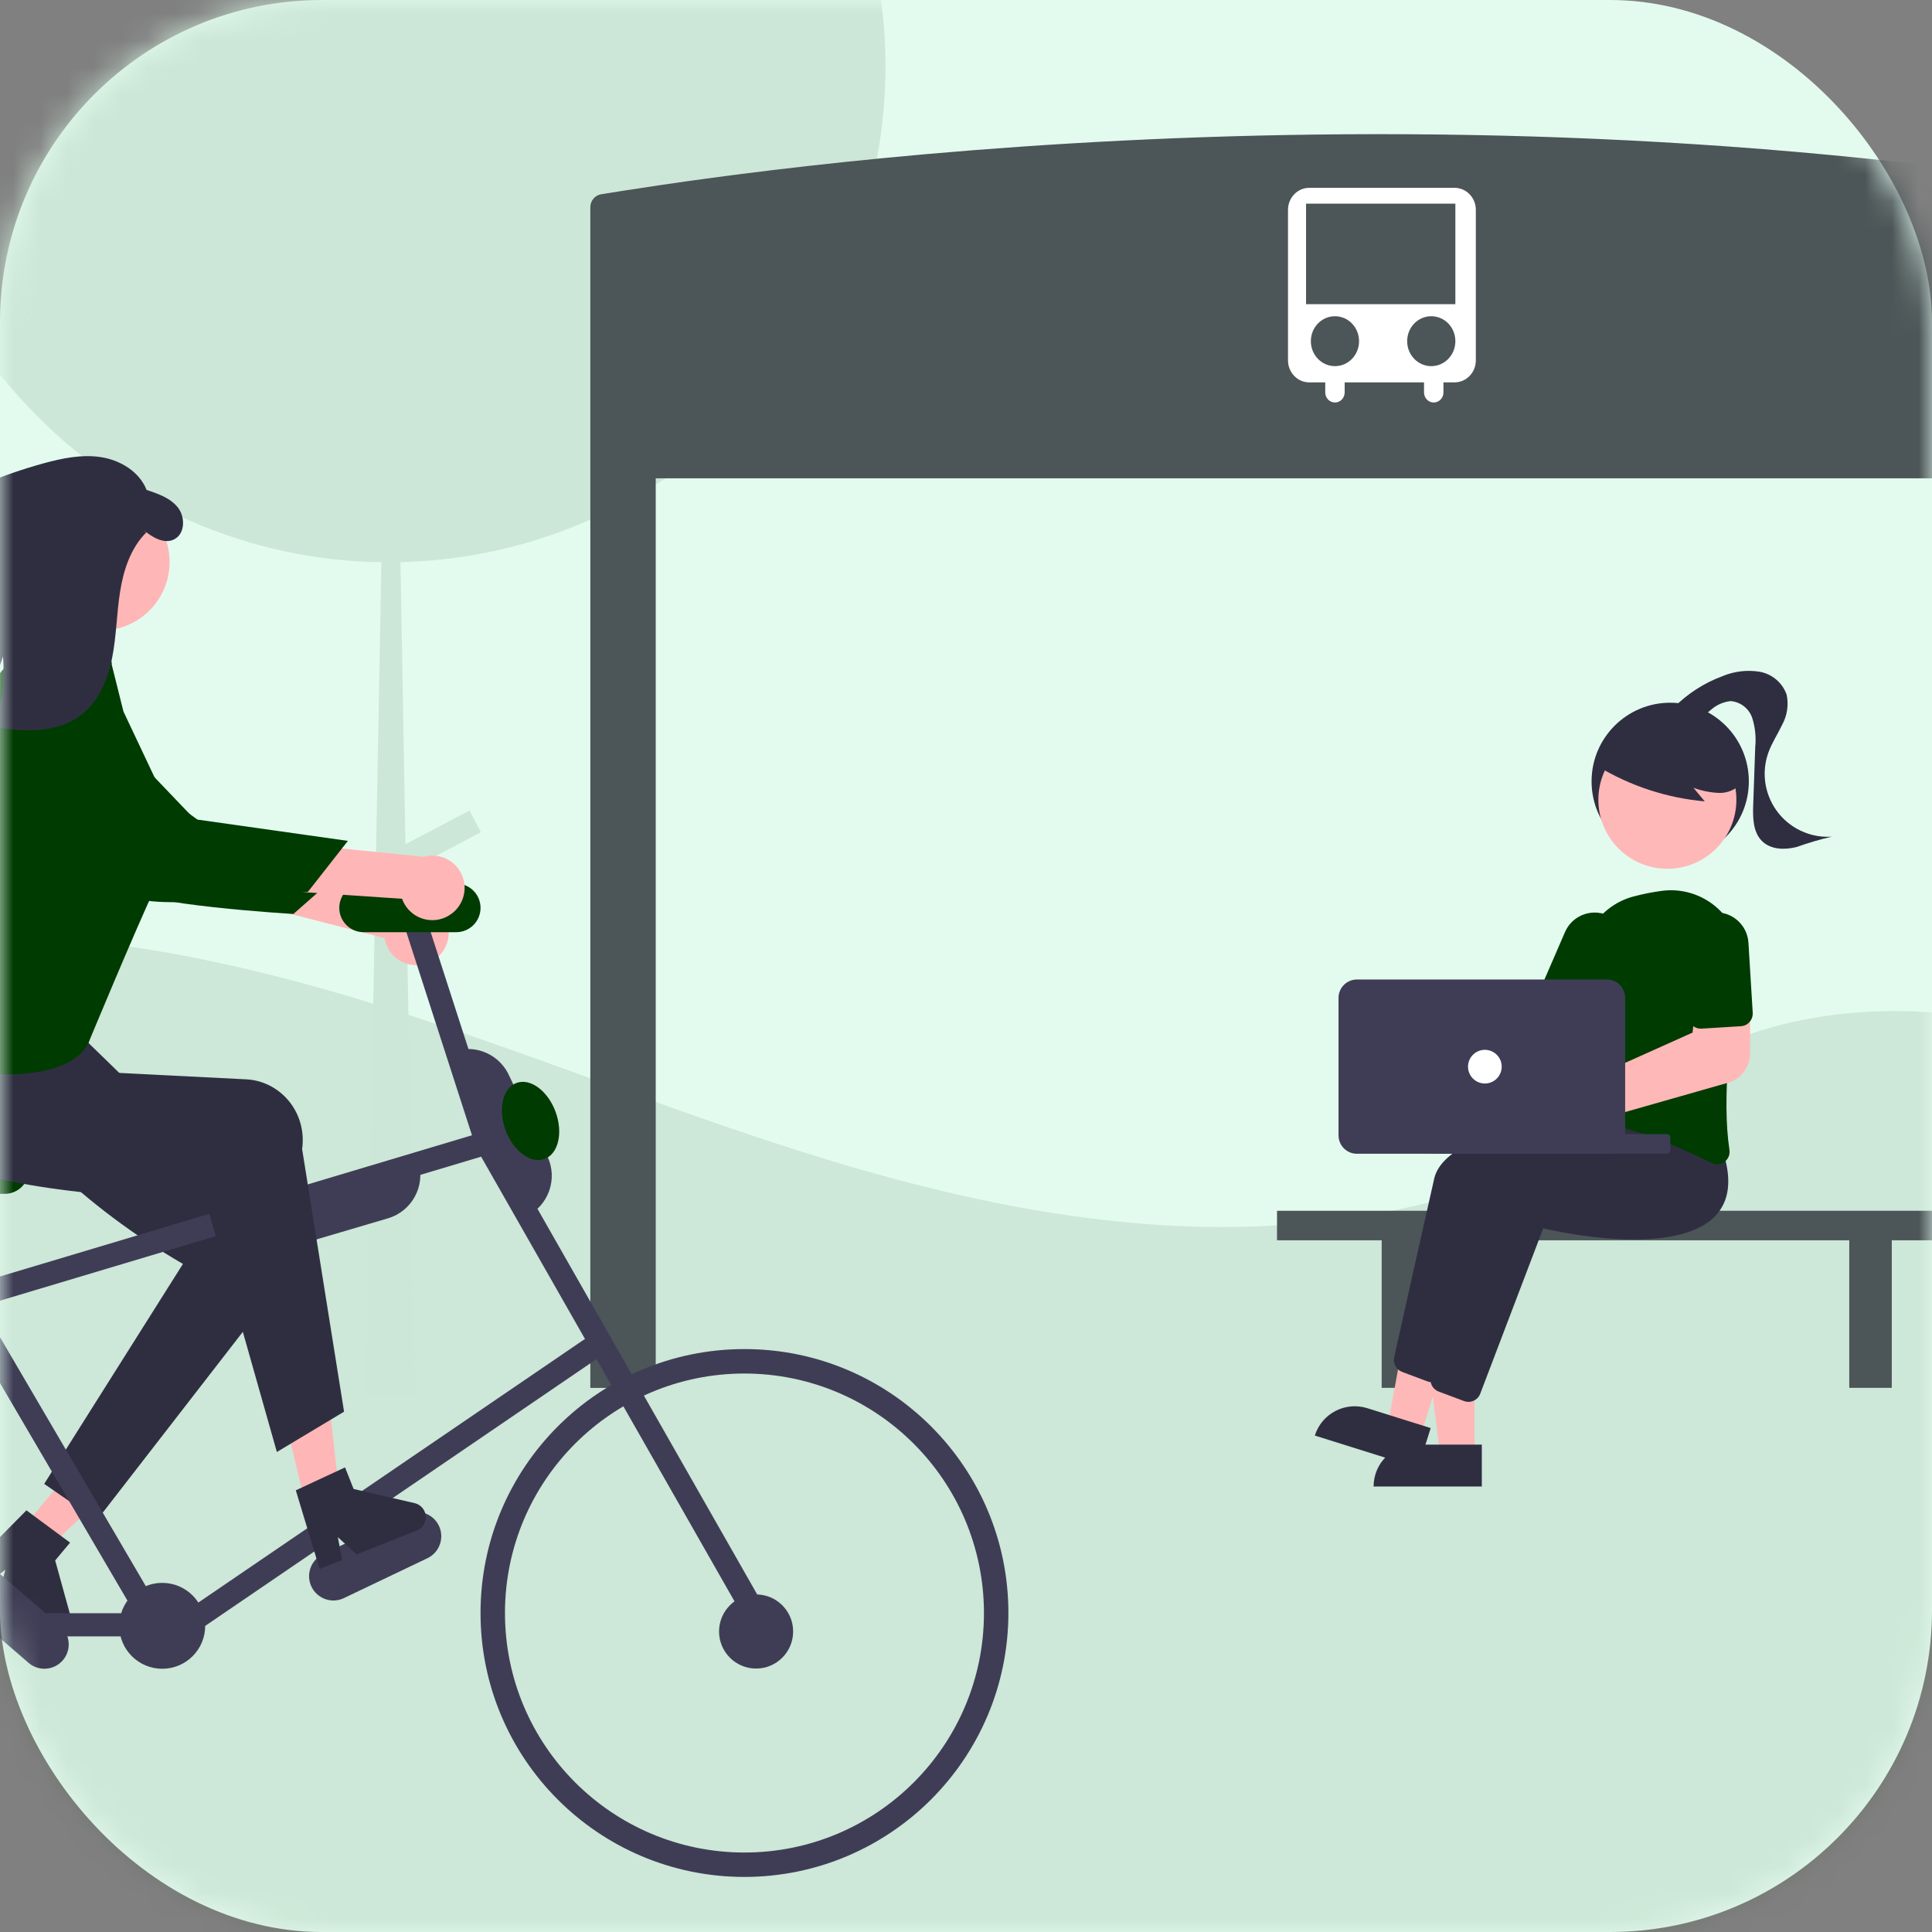 <?xml version="1.0" encoding="utf-8"?>
<svg xmlns="http://www.w3.org/2000/svg" fill="none" height="72" viewBox="0 0 72 72" width="72">
<rect x="0" y="0" width="72" height="72" fill="#808080" stroke="none"/>
<rect fill="#E3FBEF" height="72" rx="12" width="72"/>
<mask height="72" id="mask0_1310_13327" maskUnits="userSpaceOnUse" style="mask-type:alpha" width="72" x="0" y="0">
<rect fill="#E3FBEF" height="72" rx="12" width="72"/>
</mask>
<g mask="url(#mask0_1310_13327)">
<path clip-rule="evenodd" d="M44.465 45.712C37.683 45.496 31.223 43.486 25.056 41.288C18.888 39.09 12.778 36.652 6.158 35.49C1.9 34.74 -2.968 34.638 -6.399 36.729C-9.7 38.745 -10.767 42.225 -11.341 45.455C-11.772 47.883 -12.026 50.44 -10.844 52.715C-10.023 54.293 -8.565 55.621 -7.558 57.133C-4.05 62.396 -6.529 68.885 -10.33 74.023C-12.113 76.43 -14.18 78.733 -15.556 81.298C-16.932 83.864 -17.567 86.804 -16.364 89.422C-15.171 92.016 -12.329 93.964 -9.249 95.336C-2.994 98.119 4.377 98.916 11.568 99.367C27.473 100.369 43.465 99.933 59.421 99.501C65.324 99.34 71.249 99.178 77.061 98.34C80.286 97.874 83.616 97.136 85.956 95.353C88.929 93.091 89.665 89.259 87.673 86.422C84.333 81.663 75.096 80.48 72.761 75.373C71.473 72.561 72.797 69.428 74.664 66.822C78.671 61.229 85.387 56.319 85.741 49.928C85.984 45.537 82.755 41.139 77.763 39.061C72.531 36.885 65.273 37.157 61.413 40.764C57.438 44.474 50.453 45.903 44.465 45.712" fill="#003B01" fill-rule="evenodd" opacity="0.1"/>
<path d="M33 2.475C33 2.881 32.986 3.285 32.96 3.685C32.812 5.996 32.227 8.259 31.236 10.354C31.228 10.372 31.22 10.39 31.212 10.406C31.166 10.505 31.119 10.601 31.069 10.697C28.009 16.841 21.793 20.789 14.925 20.949L15.11 31.46L17.495 30.206L17.922 31.016L15.128 32.485L15.452 51.026L15.468 52.002H13.64L13.658 51.026L14.213 20.953C9.28 20.883 4.58 18.84 1.165 15.283C1.049 15.163 0.935 15.039 0.82 14.915C0.816 14.911 0.812 14.905 0.808 14.9C-0.601 13.366 -1.741 11.605 -2.562 9.69C-2.544 9.712 -2.524 9.73 -2.506 9.75C-6.363 0.742 -2.514 -9.707 6.266 -14.069C6.33 -14.099 6.396 -14.131 6.46 -14.163C15.134 -18.337 25.562 -15.174 30.447 -6.886C30.559 -6.698 30.669 -6.504 30.773 -6.309C32.237 -3.612 33.002 -0.591 33 2.479V2.475Z" fill="#CCE7D7"/>
<path d="M22.411 7.238C22.174 7.274 22 7.48 22 7.72V51.722H24.437V17.825H78.057V43.844H80.494V7.834C80.494 7.597 80.327 7.394 80.094 7.353C51.491 2.415 25.835 6.697 22.411 7.238Z" fill="#4C5557"/>
<path d="M47.591 45.122V46.222H51.491V51.721H53.075V46.222H68.917V51.721H70.501V46.222H74.401V45.122H47.591Z" fill="#4C5557"/>
<g clip-path="url(#clip0_1310_13327)">
<path d="M62.244 32.049C63.862 32.049 65.174 30.737 65.174 29.119C65.174 27.5 63.862 26.188 62.244 26.188C60.625 26.188 59.313 27.5 59.313 29.119C59.313 30.737 60.625 32.049 62.244 32.049Z" fill="#2F2E41"/>
<path d="M54.949 54.204H53.666L53.054 49.251H54.949V54.204Z" fill="#FEB8B8"/>
<path d="M52.747 53.837H55.223V55.397H51.19C51.19 54.537 51.887 53.837 52.749 53.837H52.747Z" fill="#2F2E41"/>
<path d="M52.946 53.489L51.722 53.104L52.62 48.198L54.428 48.766L52.946 53.491V53.489Z" fill="#FEB8B8"/>
<path d="M50.955 52.479L53.317 53.22L52.85 54.707L49 53.499C49.258 52.678 50.133 52.221 50.955 52.479Z" fill="#2F2E41"/>
<path d="M53.361 51.511C53.304 51.511 53.25 51.5 53.196 51.48L52.251 51.126C52.031 51.043 51.907 50.811 51.956 50.584C52.194 49.515 53.005 45.874 53.449 43.922C53.976 41.606 61.652 41.177 61.978 41.159H62.004L62.866 42.243C63.178 43.245 63.08 44.028 62.572 44.57C61.092 46.145 56.674 45.169 56.147 45.045L53.8 51.209C53.73 51.392 53.555 51.511 53.359 51.511H53.361Z" fill="#2F2E41"/>
<path d="M54.724 52.244C54.668 52.244 54.614 52.234 54.559 52.213L53.614 51.859C53.395 51.777 53.271 51.544 53.32 51.317C53.557 50.248 54.368 46.607 54.812 44.655C55.339 42.339 63.016 41.91 63.341 41.892H63.367L64.229 42.977C64.542 43.979 64.444 44.761 63.935 45.303C62.455 46.878 58.037 45.902 57.511 45.778L55.163 51.942C55.094 52.125 54.918 52.244 54.722 52.244H54.724Z" fill="#2F2E41"/>
<path d="M51.99 37.164C52.024 37.211 52.055 37.26 52.083 37.312L57.247 37.856L57.991 36.836L59.675 37.758L58.216 40.232L51.882 38.618C51.448 39.042 50.751 39.034 50.327 38.597C49.904 38.161 49.911 37.467 50.348 37.043C50.784 36.62 51.479 36.627 51.902 37.064C51.933 37.097 51.964 37.131 51.99 37.167V37.164Z" fill="#FEB8B8"/>
<path d="M63.992 43.392C63.917 43.392 63.845 43.374 63.778 43.341C62.745 42.817 60.733 41.905 58.869 41.717C58.74 41.704 58.621 41.637 58.544 41.533C58.464 41.427 58.432 41.296 58.456 41.167C58.624 40.234 59.011 37.864 58.959 35.964C58.928 34.76 59.736 33.697 60.904 33.402C61.245 33.312 61.59 33.245 61.942 33.198C63.364 33.017 64.663 34.025 64.844 35.447C64.875 35.7 64.87 35.959 64.828 36.209C64.495 38.179 64.16 40.929 64.451 42.85C64.48 43.026 64.405 43.201 64.26 43.305C64.18 43.361 64.085 43.395 63.987 43.395L63.992 43.392Z" fill="#003B01"/>
<path d="M59.057 38.383C58.993 38.383 58.928 38.37 58.871 38.344L57.526 37.761C57.289 37.657 57.178 37.381 57.281 37.141L58.321 34.74C58.582 34.128 59.29 33.844 59.902 34.105C60.511 34.365 60.795 35.07 60.539 35.68L60.532 35.695L59.491 38.096C59.416 38.27 59.246 38.38 59.06 38.38L59.057 38.383Z" fill="#003B01"/>
<path d="M62.138 32.377C63.558 32.377 64.71 31.226 64.71 29.805C64.71 28.385 63.558 27.233 62.138 27.233C60.718 27.233 59.566 28.385 59.566 29.805C59.566 31.226 60.718 32.377 62.138 32.377Z" fill="#FEB8B8"/>
<path d="M59.52 28.543C60.738 29.286 62.112 29.738 63.532 29.865L63.109 29.359C63.416 29.472 63.741 29.537 64.069 29.55C64.402 29.56 64.72 29.41 64.927 29.149C65.094 28.878 65.12 28.54 64.991 28.246C64.862 27.956 64.661 27.706 64.407 27.518C63.496 26.797 62.282 26.58 61.177 26.939C60.803 27.05 60.47 27.265 60.212 27.559C59.969 27.858 59.499 28.127 59.623 28.494L59.514 28.545L59.52 28.543Z" fill="#2F2E41"/>
<path d="M62.368 26.376C62.882 25.857 63.501 25.454 64.186 25.201C64.619 25.018 65.097 24.959 65.562 25.031C66.034 25.111 66.427 25.439 66.584 25.891C66.662 26.27 66.605 26.663 66.419 27.004C66.256 27.35 66.039 27.672 65.908 28.031C65.464 29.25 66.088 30.595 67.307 31.042C67.615 31.156 67.942 31.202 68.27 31.179C67.826 31.282 67.39 31.411 66.961 31.564C66.52 31.677 66.001 31.67 65.673 31.352C65.327 31.019 65.319 30.474 65.337 29.994L65.412 27.846C65.448 27.481 65.412 27.112 65.303 26.764C65.187 26.407 64.867 26.157 64.493 26.128C64.216 26.159 63.956 26.276 63.749 26.464C63.542 26.65 63.289 26.776 63.016 26.831C62.739 26.857 62.425 26.653 62.445 26.376" fill="#2F2E41"/>
<path d="M57.813 42.731C57.178 42.731 56.661 42.215 56.661 41.577C56.661 40.942 57.178 40.426 57.815 40.426C57.968 40.426 58.117 40.457 58.257 40.513C58.303 40.534 58.35 40.557 58.394 40.583L63.078 38.481L63.209 37.211L65.229 37.157L65.216 39.271C65.21 39.775 64.875 40.214 64.392 40.353L58.913 41.913C58.902 41.949 58.889 41.985 58.877 42.019C58.696 42.447 58.278 42.729 57.813 42.729V42.731Z" fill="#FEB8B8"/>
<path d="M65.061 38.195C65.004 38.223 64.939 38.241 64.877 38.244L63.413 38.334C63.153 38.349 62.931 38.153 62.915 37.892L62.755 35.279C62.714 34.616 63.22 34.045 63.883 34.004C64.547 33.962 65.118 34.469 65.159 35.132L65.319 37.745C65.329 37.934 65.229 38.109 65.063 38.195H65.061Z" fill="#003B01"/>
<path d="M62.115 42.264H53.374C53.301 42.264 53.242 42.323 53.242 42.396V42.866C53.242 42.938 53.301 42.997 53.374 42.997H62.115C62.187 42.997 62.246 42.938 62.246 42.866V42.396C62.246 42.323 62.187 42.264 62.115 42.264Z" fill="#3F3D56"/>
<path d="M49.883 42.316V37.185C49.883 36.811 50.188 36.506 50.565 36.503H59.884C60.261 36.503 60.563 36.808 60.565 37.185V42.316C60.565 42.693 60.261 42.995 59.884 42.997H50.565C50.19 42.997 49.886 42.693 49.883 42.316V42.316Z" fill="#3F3D56"/>
<path d="M55.337 40.379C55.683 40.379 55.964 40.098 55.964 39.752C55.964 39.405 55.683 39.124 55.337 39.124C54.99 39.124 54.709 39.405 54.709 39.752C54.709 40.098 54.99 40.379 55.337 40.379Z" fill="white"/>
</g>
<g clip-path="url(#clip1_1310_13327)">
<path d="M0.867 56.918L1.795 57.694L5.295 54.407L3.927 53.262L0.867 56.918Z" fill="#FFB6B6"/>
<path d="M3.611 56.655L1.647 55.3L6.817 47.103C3.07 44.925 0.494 42.268 -1.609 39.35C-2.324 38.366 -2.76 37.219 -1.763 36.48C-1.716 36.446 -1.669 36.413 -1.62 36.382C-0.483 35.673 -0.852 36.735 0.706 36.214L2.113 37.715L5.155 40.675L10.343 43.987C11.387 44.653 11.677 46.054 10.99 47.116C10.954 47.172 10.915 47.227 10.874 47.279L3.61 56.654L3.611 56.655Z" fill="#2F2E41"/>
<path d="M0.985 56.286L2.611 57.489L2.056 58.153L2.677 60.401C2.756 60.689 2.588 60.986 2.3 61.066C2.129 61.113 1.945 61.074 1.809 60.96L-0.034 59.417L0.197 58.495L-0.476 59.047L-1.171 58.466L0.985 56.286V56.286Z" fill="#2F2E41"/>
<path d="M1.062 61.967L-1.551 59.711C-1.93 59.384 -1.971 58.811 -1.644 58.433C-1.317 58.055 -0.745 58.014 -0.367 58.34L2.246 60.596C2.625 60.922 2.668 61.494 2.341 61.874C2.015 62.253 1.443 62.296 1.063 61.969L1.061 61.968L1.062 61.967Z" fill="#3F3D56"/>
<path d="M15.903 35.905C15.279 36.12 14.599 35.788 14.384 35.165C14.361 35.099 14.344 35.031 14.333 34.961L5 32.557L6.522 30.96L15.412 33.57C16.073 33.511 16.656 33.998 16.716 34.66C16.765 35.213 16.429 35.727 15.904 35.905H15.903Z" fill="#FFB6B6"/>
<path d="M1.724 24.746C1.724 24.746 0.206 24.922 0.234 26.67C0.262 28.419 3.981 32.403 4.562 33.063C5.143 33.723 10.934 34.061 10.934 34.061L12.743 32.469L7.378 30.661L1.724 24.745V24.746Z" fill="#003B01"/>
<path d="M-1.354 32.954L-1.696 34.56C-1.696 34.56 -2.32 35.897 -2.199 36.253C-2.079 36.609 3.314 38.538 3.314 38.538C3.314 38.538 3.776 36.131 4.547 34.506L-1.355 32.953L-1.354 32.954Z" fill="#FFB6B6"/>
<path d="M15.929 58.07L12.815 59.557C12.364 59.773 11.823 59.581 11.607 59.13C11.391 58.679 11.583 58.138 12.034 57.922L15.148 56.434C15.6 56.219 16.141 56.41 16.357 56.861C16.572 57.313 16.381 57.854 15.929 58.07V58.07Z" fill="#3F3D56"/>
<path d="M27.744 69.948C22.312 69.948 17.908 65.545 17.908 60.112C17.908 54.68 22.312 50.276 27.744 50.276C33.176 50.276 37.58 54.68 37.58 60.112C37.574 65.542 33.174 69.942 27.744 69.948ZM27.744 51.187C22.815 51.187 18.819 55.183 18.819 60.112C18.819 65.041 22.815 69.038 27.744 69.038C32.673 69.038 36.669 65.041 36.669 60.112C36.664 55.186 32.672 51.193 27.744 51.187Z" fill="#3F3D56"/>
<path d="M28.177 62.182C28.94 62.182 29.558 61.563 29.558 60.801C29.558 60.038 28.94 59.42 28.177 59.42C27.415 59.42 26.797 60.038 26.797 60.801C26.797 61.563 27.415 62.182 28.177 62.182Z" fill="#3F3D56"/>
<path d="M6.046 62.19C6.93 62.19 7.647 61.474 7.647 60.59C7.647 59.705 6.93 58.989 6.046 58.989C5.162 58.989 4.445 59.705 4.445 60.59C4.445 61.474 5.162 62.19 6.046 62.19Z" fill="#3F3D56"/>
<path d="M-12.325 60.665L-12.955 60.074L-1.716 48.084L18.34 42.083L28.293 59.551L27.544 59.978L17.93 43.106L-1.246 48.845L-12.325 60.665Z" fill="#3F3D56"/>
<path d="M4.686 60.12H-3.794V60.983H4.686V60.12Z" fill="#3F3D56"/>
<path d="M15.729 33.742L14.908 34.007L17.724 42.725L18.545 42.46L15.729 33.742Z" fill="#3F3D56"/>
<path d="M-1.136 47.895L-1.88 48.332L5.196 60.413L5.941 59.977L-1.136 47.895Z" fill="#3F3D56"/>
<path d="M22.152 49.658L6.964 60.014L7.45 60.727L22.638 50.371L22.152 49.658Z" fill="#3F3D56"/>
<path d="M0.174 44.491H-3.277C-3.778 44.491 -4.183 44.086 -4.183 43.585C-4.183 43.084 -3.778 42.679 -3.277 42.679H0.174C0.675 42.679 1.081 43.084 1.081 43.585C1.081 44.086 0.675 44.491 0.174 44.491Z" fill="#003B01"/>
<path d="M17.002 34.74H13.55C13.05 34.74 12.644 34.334 12.644 33.834C12.644 33.333 13.05 32.928 13.55 32.928H17.002C17.503 32.928 17.908 33.333 17.908 33.834C17.908 34.334 17.503 34.74 17.002 34.74Z" fill="#003B01"/>
<path d="M4.196 23.461C5.585 23.225 6.52 21.907 6.284 20.518C6.047 19.128 4.729 18.193 3.34 18.43C1.951 18.666 1.016 19.984 1.252 21.373C1.488 22.762 2.806 23.697 4.196 23.461Z" fill="#FFB6B6"/>
<path d="M19.562 45.356L16.68 39.273L16.719 39.255C17.559 38.857 18.562 39.215 18.96 40.055L20.401 43.097C20.799 43.936 20.441 44.94 19.601 45.338L19.562 45.357L19.562 45.356Z" fill="#3F3D56"/>
<path d="M10.752 46.425C10.008 46.423 9.352 45.932 9.14 45.218L9.128 45.176L15.584 43.272L15.596 43.313C15.859 44.205 15.35 45.14 14.459 45.403L11.231 46.356C11.075 46.402 10.914 46.425 10.752 46.426L10.752 46.425Z" fill="#3F3D56"/>
<path d="M11.583 56.908L12.757 56.619L12.214 51.847L10.481 52.275L11.583 56.908Z" fill="#FFB6B6"/>
<path d="M11.026 55.539L12.859 54.685L13.177 55.489L15.449 56.017C15.74 56.084 15.921 56.375 15.853 56.665C15.813 56.837 15.69 56.98 15.525 57.045L13.29 57.929L12.59 57.285L12.754 58.14L11.911 58.474L11.024 55.539L11.026 55.539Z" fill="#2F2E41"/>
<path d="M12.823 52.609L10.318 54.111L7.646 44.677C3.312 44.639 -0.695 44.154 -3.967 42.66C-5.075 42.158 -5.569 40.831 -5.068 39.695C-5.045 39.641 -5.02 39.59 -4.992 39.539C-4.355 38.361 -3.12 37.669 -2.025 36.444L3.41 38.45L3.02 39.914L9.168 40.223C10.405 40.285 11.35 41.359 11.279 42.621C11.275 42.688 11.269 42.754 11.259 42.82L12.822 52.609H12.823Z" fill="#2F2E41"/>
<path d="M2.196 23.437L3.866 24.31C4.055 24.385 4.176 24.572 4.166 24.776L4.601 26.517L6.132 29.756C6.132 29.756 6.531 31.48 5.77 33.109C5.009 34.737 3.324 38.796 3.324 38.796C2.226 41.427 -6.792 39.395 -4.442 37.156C-4.163 36.889 -2.591 34.64 -2.016 34.51L-0.605 26.436C-0.461 25.573 0.061 24.819 0.819 24.381C1.045 24.253 1.255 24.177 1.398 24.216C1.725 24.292 1.88 23.551 2.196 23.437V23.437Z" fill="#003B01"/>
<path d="M16.701 34.136C16.127 34.462 15.398 34.261 15.072 33.687C15.037 33.626 15.008 33.562 14.984 33.495L5.369 32.845L6.571 30.995L15.789 31.931C16.427 31.751 17.091 32.123 17.27 32.762C17.421 33.296 17.185 33.864 16.701 34.135V34.136Z" fill="#FFB6B6"/>
<path d="M0.716 25.767C0.716 25.767 -0.743 26.218 -0.396 27.932C-0.049 29.646 4.339 32.88 5.031 33.422C5.723 33.964 11.478 33.233 11.478 33.233L12.965 31.337L7.359 30.544L0.715 25.766L0.716 25.767Z" fill="#003B01"/>
<path d="M6.49 20.102C6.105 20.291 5.668 20.016 5.331 19.742L5.451 19.844C4.866 20.425 4.599 21.255 4.472 22.071C4.345 22.885 4.339 23.717 4.177 24.527C4.015 25.335 3.67 26.149 3.015 26.649C2.139 27.32 0.919 27.291 -0.167 27.098C-0.182 27.096 -0.195 27.093 -0.21 27.09C0.074 26.245 0.183 25.351 0.112 24.462C-0.169 25.356 -0.656 26.172 -1.308 26.845C-2.029 26.655 -2.734 26.406 -3.415 26.102C-3.856 25.905 -4.33 25.634 -4.457 25.168C-4.584 24.705 -4.305 24.216 -3.93 23.919C-3.553 23.622 -3.09 23.465 -2.661 23.252C-2.232 23.04 -1.809 22.739 -1.641 22.291C-1.254 21.259 -2.4 20.09 -1.968 19.075C-1.755 18.576 -1.224 18.3 -0.726 18.087C0.036 17.761 0.82 17.488 1.62 17.268C2.322 17.076 3.055 16.924 3.773 17.038C4.491 17.152 5.198 17.581 5.463 18.259C5.894 18.4 6.353 18.559 6.633 18.918C6.912 19.277 6.897 19.899 6.489 20.1L6.49 20.102Z" fill="#2F2E41"/>
<path d="M20.296 43.191C20.809 43.001 20.992 42.213 20.703 41.43C20.413 40.648 19.762 40.168 19.248 40.358C18.734 40.548 18.552 41.336 18.841 42.119C19.13 42.901 19.781 43.381 20.296 43.191Z" fill="#003B01"/>
</g>
</g>
<path d="M54.208 7H48.792C48.355 7 48 7.367 48 7.82V13.43C48 13.883 48.355 14.25 48.792 14.25H49.388V14.625C49.388 14.832 49.55 15 49.75 15C49.95 15 50.112 14.832 50.112 14.625V14.25H53.069V14.625C53.069 14.832 53.231 15 53.431 15C53.631 15 53.793 14.832 53.793 14.625V14.25H54.208C54.645 14.25 55 13.883 55 13.43V7.82C55 7.367 54.645 7 54.208 7ZM49.75 13.645C49.255 13.645 48.852 13.23 48.852 12.715C48.852 12.2 49.253 11.785 49.75 11.785C50.247 11.785 50.648 12.2 50.648 12.715C50.648 13.23 50.247 13.645 49.75 13.645ZM53.339 13.645C52.844 13.645 52.441 13.23 52.441 12.715C52.441 12.2 52.842 11.785 53.339 11.785C53.837 11.785 54.237 12.2 54.237 12.715C54.237 13.23 53.837 13.645 53.339 13.645ZM54.237 11.335H48.673V7.59H54.237V11.335Z" fill="white"/>
<defs>
<clipPath id="clip0_1310_13327">
<rect fill="white" height="30.397" transform="translate(49 25)" width="19.268"/>
</clipPath>
<clipPath id="clip1_1310_13327">
<rect fill="white" height="53.082" transform="translate(-22 17)" width="59.58"/>
</clipPath>
</defs>
</svg>